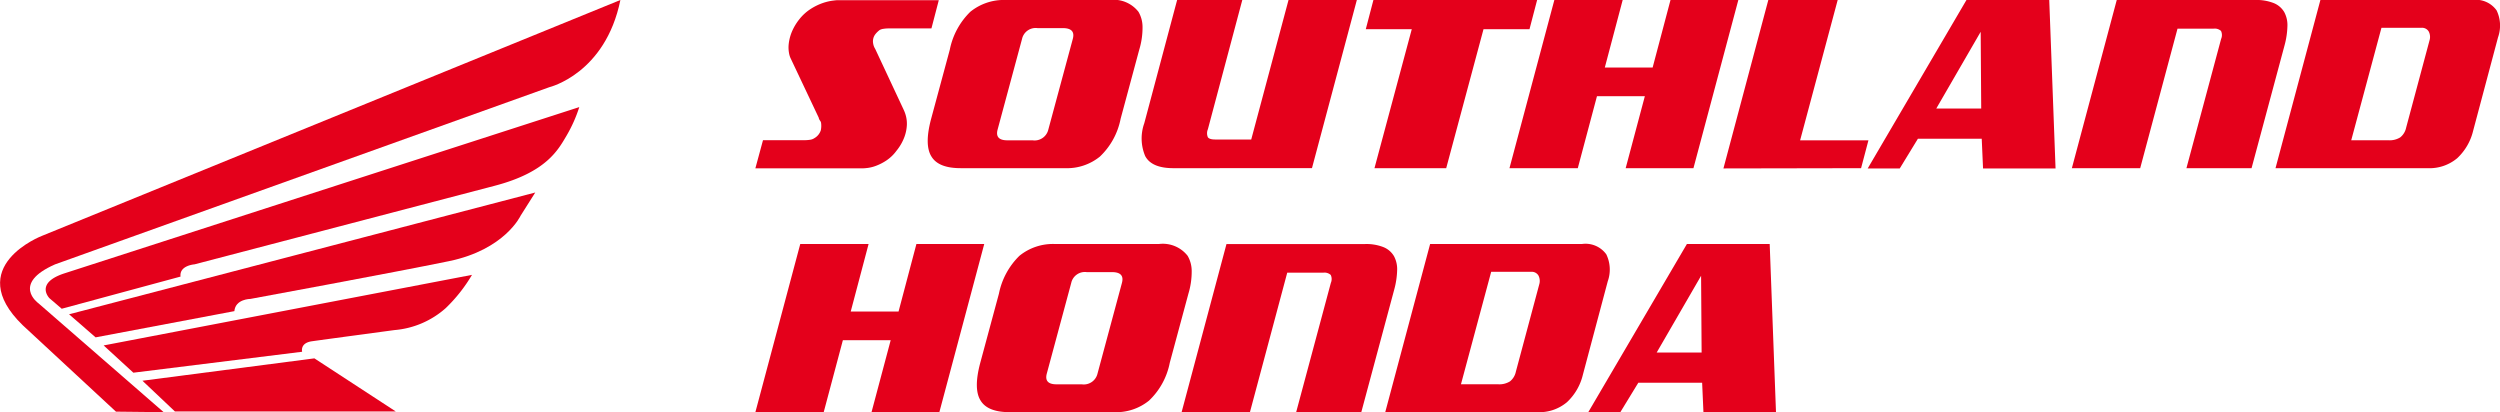 <svg xmlns="http://www.w3.org/2000/svg" width="250.641" height="41.35" viewBox="0 0 250.641 41.35">
  <g id="Group_977" data-name="Group 977" transform="translate(-87.202 -400.05)">
    <g id="Group_211" data-name="Group 211" transform="translate(162.933 400.05)">
      <g id="Group_209" data-name="Group 209">
        <path id="Path_185" data-name="Path 185" d="M236.012,402.9h-4.32a3.088,3.088,0,0,0-.487.04,1.081,1.081,0,0,0-.382.118,2.315,2.315,0,0,0-.422.408,1.16,1.16,0,0,0-.237.909,1.447,1.447,0,0,0,.211.58l2.872,6.138a3.426,3.426,0,0,1,.21.593,3.085,3.085,0,0,1,.092.9,4.034,4.034,0,0,1-.237,1.173,4.833,4.833,0,0,1-.8,1.4,4.022,4.022,0,0,1-1.027.987,5.165,5.165,0,0,1-1.028.527,3.75,3.75,0,0,1-.816.211q-.343.04-.448.04H218.361l.764-2.819h4.188a3.619,3.619,0,0,0,.514-.04,1.029,1.029,0,0,0,.461-.171,1.411,1.411,0,0,0,.633-.778,2.165,2.165,0,0,0,.026-.751.484.484,0,0,0-.106-.224.753.753,0,0,1-.132-.3l-2.792-5.9a2.018,2.018,0,0,1-.184-.58,3.122,3.122,0,0,1-.027-.922,4.475,4.475,0,0,1,.29-1.146,5.276,5.276,0,0,1,.764-1.3,4.644,4.644,0,0,1,1.159-1.054,5.664,5.664,0,0,1,1.185-.58,5.278,5.278,0,0,1,.961-.237c.273-.035.443-.053.514-.053H236.75Z" transform="translate(-218.361 -400.05)" fill="#e4001b"/>
        <path id="Path_186" data-name="Path 186" d="M267.629,411.958a7.107,7.107,0,0,1-2.081,3.793,5.236,5.236,0,0,1-3.5,1.159H251.585q-2.187,0-2.9-1.133-.765-1.16-.053-3.82l1.871-6.929a7.306,7.306,0,0,1,2.055-3.794,5.328,5.328,0,0,1,3.53-1.186h10.459a3.159,3.159,0,0,1,2.871,1.186,3.032,3.032,0,0,1,.408,1.515,7.643,7.643,0,0,1-.329,2.279Zm-4.794-8.009q.289-1.08-1-1.08H259.3a1.4,1.4,0,0,0-1.554,1.08l-2.45,9.089q-.29,1.08.975,1.08h2.53a1.414,1.414,0,0,0,1.58-1.08Z" transform="translate(-231.01 -400.05)" fill="#e4001b"/>
        <path id="Path_187" data-name="Path 187" d="M288.626,416.911q-2.187,0-2.832-1.212a4.526,4.526,0,0,1-.092-3.294l3.293-12.356h6.533l-3.451,12.962a1.016,1.016,0,0,0,0,.8q.158.224.738.225h3.609l3.741-13.99h6.849l-4.5,16.861Z" transform="translate(-246.711 -400.05)" fill="#e4001b"/>
        <path id="Path_188" data-name="Path 188" d="M336.154,402.975l-3.741,13.937h-7.192l3.741-13.937h-4.611l.764-2.925h16.413l-.764,2.925Z" transform="translate(-263.153 -400.05)" fill="#e4001b"/>
        <path id="Path_189" data-name="Path 189" d="M360.953,416.911l1.923-7.219h-4.8l-1.923,7.219h-6.85l4.5-16.861h6.85l-1.792,6.771h4.795l1.792-6.771h6.8l-4.5,16.861Z" transform="translate(-273.7 -400.05)" fill="#e4001b"/>
        <path id="Path_190" data-name="Path 190" d="M386.449,416.937l4.5-16.887h6.955l-3.767,14.068h6.85l-.738,2.793Z" transform="translate(-289.395 -400.05)" fill="#e4001b"/>
        <path id="Path_191" data-name="Path 191" d="M423.063,416.937l-.132-2.977h-6.4l-1.818,2.977H411.5L421.4,400.05h8.3l.632,16.887Zm-.237-13.7-4.452,7.693h4.505Z" transform="translate(-299.981 -400.05)" fill="#e4001b"/>
        <path id="Path_192" data-name="Path 192" d="M458.436,416.911l3.478-12.962a.961.961,0,0,0-.014-.8.932.932,0,0,0-.75-.224h-3.609L453.8,416.911H446.95l4.5-16.861h13.883a4.662,4.662,0,0,1,1.871.316,2.152,2.152,0,0,1,1.04.9,2.753,2.753,0,0,1,.316,1.422,8.139,8.139,0,0,1-.277,1.871l-3.319,12.356Z" transform="translate(-314.963 -400.05)" fill="#e4001b"/>
        <path id="Path_193" data-name="Path 193" d="M502.121,413.17a5.514,5.514,0,0,1-1.594,2.74,4.321,4.321,0,0,1-2.99,1H482.31l4.5-16.861h15.227a2.566,2.566,0,0,1,2.437,1.041,3.514,3.514,0,0,1,.145,2.7Zm-4.373-9.063a1.179,1.179,0,0,0-.079-.9.777.777,0,0,0-.738-.369h-4l-3.03,11.275h3.74a2.01,2.01,0,0,0,1.173-.29,1.676,1.676,0,0,0,.592-.975Z" transform="translate(-329.906 -400.05)" fill="#e4001b"/>
      </g>
      <g id="Group_210" data-name="Group 210" transform="translate(0 24.463)">
        <path id="Path_194" data-name="Path 194" d="M230.005,459.279l1.923-7.219h-4.794l-1.923,7.219h-6.85l4.5-16.861h6.85l-1.791,6.771h4.795l1.791-6.771h6.8l-4.5,16.861Z" transform="translate(-218.361 -442.418)" fill="#e4001b"/>
        <path id="Path_195" data-name="Path 195" d="M276.161,454.326a7.1,7.1,0,0,1-2.081,3.793,5.235,5.235,0,0,1-3.5,1.159H260.116q-2.187,0-2.9-1.133-.765-1.159-.053-3.82l1.87-6.929a7.315,7.315,0,0,1,2.055-3.794,5.331,5.331,0,0,1,3.53-1.185H275.08a3.16,3.16,0,0,1,2.871,1.185,3.029,3.029,0,0,1,.408,1.515,7.626,7.626,0,0,1-.329,2.279Zm-4.795-8.009q.289-1.08-1-1.08h-2.528a1.4,1.4,0,0,0-1.555,1.08l-2.45,9.089q-.29,1.081.975,1.08h2.529a1.415,1.415,0,0,0,1.581-1.08Z" transform="translate(-234.615 -442.418)" fill="#e4001b"/>
        <path id="Path_196" data-name="Path 196" d="M303.853,459.279l3.478-12.961a.963.963,0,0,0-.013-.8.932.932,0,0,0-.751-.224h-3.609l-3.741,13.989h-6.85l4.5-16.861h13.884a4.667,4.667,0,0,1,1.87.316,2.159,2.159,0,0,1,1.04.9,2.76,2.76,0,0,1,.316,1.423,8.13,8.13,0,0,1-.277,1.87l-3.319,12.356Z" transform="translate(-249.636 -442.418)" fill="#e4001b"/>
        <path id="Path_197" data-name="Path 197" d="M347.539,455.538a5.509,5.509,0,0,1-1.594,2.74,4.316,4.316,0,0,1-2.99,1H327.728l4.5-16.861h15.227a2.565,2.565,0,0,1,2.437,1.04,3.51,3.51,0,0,1,.145,2.7Zm-4.373-9.063a1.181,1.181,0,0,0-.08-.9.777.777,0,0,0-.737-.368h-4l-3.03,11.275h3.741a2.008,2.008,0,0,0,1.172-.29,1.675,1.675,0,0,0,.592-.975Z" transform="translate(-264.58 -442.418)" fill="#e4001b"/>
        <path id="Path_198" data-name="Path 198" d="M374.516,459.305l-.132-2.977h-6.4l-1.818,2.977h-3.214l9.905-16.887h8.3l.632,16.887Zm-.237-13.7-4.452,7.693h4.505Z" transform="translate(-279.465 -442.418)" fill="#e4001b"/>
      </g>
    </g>
    <g id="Group_212" data-name="Group 212" transform="translate(87.202 400.05)">
      <path id="Path_199" data-name="Path 199" d="M111.935,464.517l3.258,3.083h22.143l-8.163-5.326Z" transform="translate(-97.654 -426.346)" fill="#e4001b"/>
      <path id="Path_200" data-name="Path 200" d="M108.178,457.582l16.922-2.1s-.245-.876.981-1.051,8.269-1.121,8.269-1.121a8.828,8.828,0,0,0,5.15-2.207,15.608,15.608,0,0,0,2.628-3.329L105.2,454.849Z" transform="translate(-94.808 -420.217)" fill="#e4001b"/>
      <path id="Path_201" data-name="Path 201" d="M101.855,448l-2.662-2.312,46.739-12.21-1.472,2.33s-1.576,3.4-7.182,4.554-19.9,3.784-19.9,3.784-1.507,0-1.612,1.226Z" transform="translate(-92.269 -414.178)" fill="#e4001b"/>
      <path id="Path_202" data-name="Path 202" d="M108.655,435.638l-11.913,3.224-1.226-1.051s-1.507-1.507,1.471-2.488l51.644-16.677a14.2,14.2,0,0,1-1.262,2.838c-.841,1.419-2,3.679-7.2,5.045l-30.114,7.883S108.514,434.518,108.655,435.638Z" transform="translate(-90.554 -407.909)" fill="#e4001b"/>
      <path id="Path_203" data-name="Path 203" d="M149.4,400.05l-58,23.65s-7.971,3.064-1.927,8.95l9.355,8.671,4.783.053L91.042,430.443s-2.733-1.945,1.681-3.889l49.559-17.764S147.893,407.445,149.4,400.05Z" transform="translate(-87.202 -400.05)" fill="#e4001b"/>
    </g>
  </g>
</svg>
